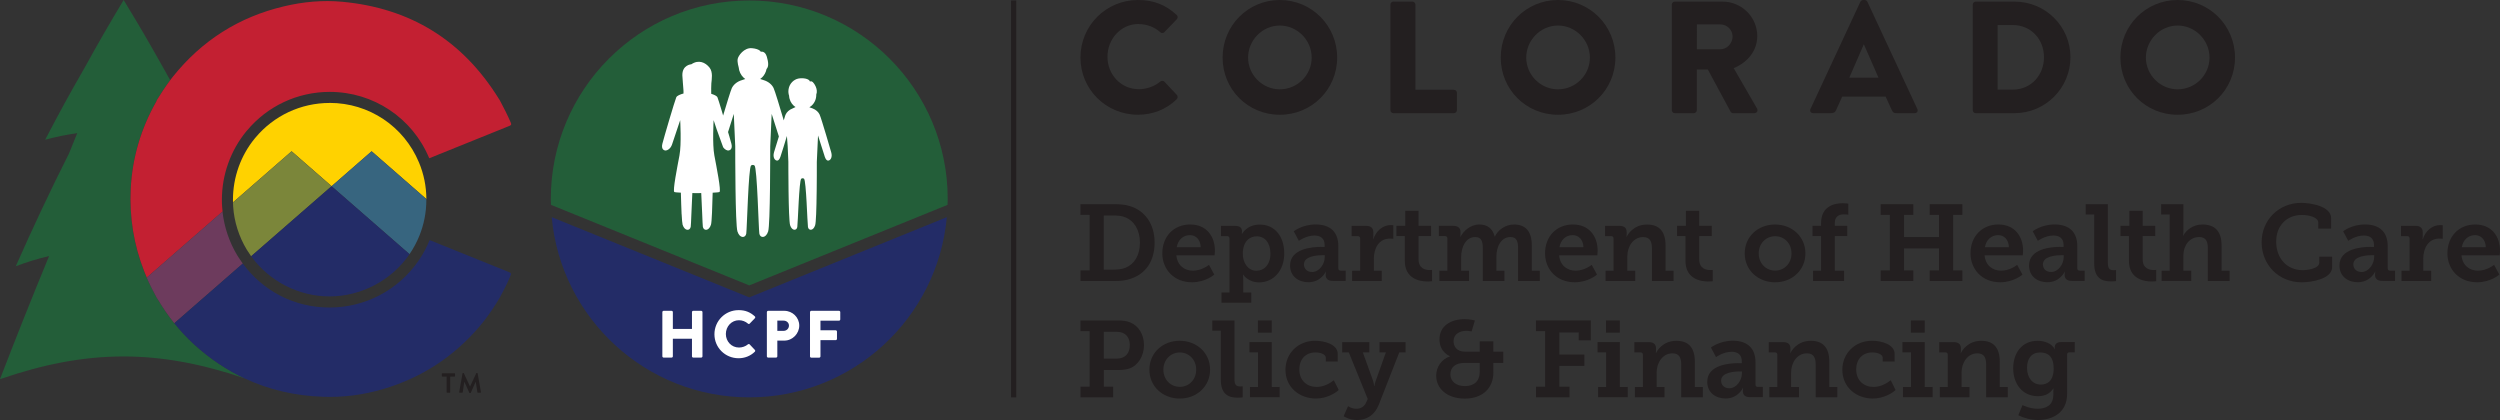 <?xml version="1.0" encoding="UTF-8"?>
<svg id="Layer_1" xmlns="http://www.w3.org/2000/svg" viewBox="0 0 623.61 104.76">
  <rect x="0" y="0" width="623.61" height="104.76" fill="#333333" stroke="none"/>
  <defs>
    <style>.cls-1{fill:#7b863a;}.cls-2{fill:#fff;}.cls-3{fill:#c32032;}.cls-4{fill:#232c67;}.cls-5{fill:#37657f;}.cls-6{fill:#235e39;}.cls-7{fill:#6d3b5d;}.cls-8{fill:#231f20;}.cls-9{fill:#ffd200;}</style>
  </defs>
  <g>
    <path class="cls-8" d="M284.06,6.01c1.95,0,3.9,.71,5.37,2.03,.28,.28,.72,.28,1,0l3.1-3.22c.32-.32,.32-.79-.04-1.12C290.78,1.24,287.84,0,283.86,0c-7.96,0-14.35,6.4-14.35,14.35s6.4,14.27,14.35,14.27c3.54,0,6.96-1.23,9.66-3.86,.28-.28,.32-.79,.04-1.08l-3.1-3.3c-.24-.28-.76-.28-1.04-.04-1.43,1.23-3.46,1.91-5.33,1.91-4.49,0-7.84-3.66-7.84-8.08s3.3-8.19,7.8-8.19" />
    <path class="cls-8" d="M319.24,0c-7.95,0-14.27,6.4-14.27,14.36s6.32,14.27,14.27,14.27,14.31-6.32,14.31-14.27-6.36-14.36-14.31-14.36m0,22.28c-4.33,0-7.91-3.58-7.91-7.92s3.58-7.99,7.91-7.99,7.95,3.62,7.95,7.99-3.57,7.92-7.95,7.92" />
    <path class="cls-8" d="M362.66,22.39h-9.59V1.16c0-.41-.36-.76-.75-.76h-4.74c-.44,0-.75,.35-.75,.76V27.48c0,.4,.31,.75,.75,.75h15.08c.44,0,.76-.36,.76-.75v-4.33c0-.4-.32-.75-.76-.75" />
    <path class="cls-8" d="M388.63,0c-7.96,0-14.28,6.4-14.28,14.36s6.32,14.27,14.28,14.27,14.32-6.32,14.32-14.27-6.36-14.36-14.32-14.36m0,22.28c-4.34,0-7.92-3.58-7.92-7.92s3.58-7.99,7.92-7.99,7.96,3.62,7.96,7.99-3.58,7.92-7.96,7.92" />
    <path class="cls-8" d="M432.46,16.99c3.46-1.4,5.88-4.34,5.88-8,0-4.73-3.9-8.59-8.66-8.59h-11.9c-.45,0-.76,.35-.76,.75V27.48c0,.4,.31,.75,.76,.75h4.73c.39,0,.76-.36,.76-.75v-10.14h2.74l5.68,10.53c.07,.16,.32,.36,.63,.36h5.29c.68,0,.95-.63,.68-1.15l-5.84-10.1Zm-3.3-4.7h-5.88V6.09h5.88c1.63,0,3.02,1.35,3.02,3.02s-1.39,3.18-3.02,3.18" />
    <path class="cls-8" d="M502.51,.4h-9.7c-.39,0-.72,.35-.72,.75V27.48c0,.4,.32,.75,.72,.75h9.7c7.67,0,13.95-6.24,13.95-13.96s-6.28-13.87-13.95-13.87m-.4,21.95h-3.82V6.25h3.82c4.49,0,7.75,3.53,7.75,8.03s-3.27,8.07-7.75,8.07" />
    <path class="cls-8" d="M543.2,0c-7.96,0-14.28,6.4-14.28,14.36s6.32,14.27,14.28,14.27,14.31-6.32,14.31-14.27-6.36-14.36-14.31-14.36m0,22.28c-4.34,0-7.92-3.58-7.92-7.92s3.58-7.99,7.92-7.99,7.95,3.62,7.95,7.99-3.58,7.92-7.95,7.92" />
    <path class="cls-8" d="M465.81,.44c-.12-.24-.39-.44-.67-.44h-.4c-.28,0-.56,.2-.68,.44l-12.45,26.75c-.24,.52,.08,1.04,.68,1.04h4.37c.79,0,1.15-.24,1.43-.95l1.43-3.18h10.84l1.43,3.14c.4,.86,.57,.99,1.39,.99h4.41c.6,0,.92-.51,.68-1.04L465.81,.44Zm-4.51,18.94l3.62-8.34,3.66,8.34h-7.28Z" />
  </g>
  <rect class="cls-8" x="252.2" y=".12" width="1.3" height="99" />
  <g>
    <path class="cls-8" d="M269.51,67.45h2.29v-13.85h-2.29v-2.67h8.29c1.54,0,2.75,.08,4,.46,3.72,1.11,6.21,4.4,6.21,9.12s-2.29,7.8-5.94,9.02c-1.3,.46-2.65,.57-4.24,.57h-8.31v-2.65Zm8.15-.19c1.21,0,2.19-.11,3.13-.49,2.19-.89,3.56-3.13,3.56-6.26s-1.46-5.45-3.7-6.32c-.97-.38-1.86-.43-3-.43h-2.32v13.5h2.32Z" />
    <path class="cls-8" d="M296.92,56c3.97,0,6.13,2.89,6.13,6.53,0,.4-.08,1.16-.08,1.16h-9.53c.22,2.54,2.05,3.83,4.13,3.83,2.24,0,4-1.46,4-1.46l1.32,2.43s-2.11,1.92-5.56,1.92c-4.56,0-7.4-3.29-7.4-7.21,0-4.24,2.86-7.21,6.99-7.21Zm2.59,5.67c-.05-1.89-1.21-3.02-2.67-3.02-1.75,0-3,1.21-3.32,3.02h5.99Z" />
    <path class="cls-8" d="M306.69,72.93v-13.44c0-.38-.22-.59-.59-.59h-1.54v-2.56h3.54c1.27,0,1.7,.59,1.7,1.3v.08c0,.32-.03,.62-.03,.62h.05s1.19-2.32,4.43-2.32c3.73,0,6.1,2.94,6.1,7.21s-2.67,7.21-6.29,7.21c-2.73,0-3.97-1.94-3.97-1.94h-.05s.08,.49,.08,1.19v3.27h2v2.56h-7.42v-2.56h2Zm6.75-5.4c1.89,0,3.46-1.54,3.46-4.26s-1.4-4.32-3.43-4.32c-1.78,0-3.46,1.3-3.46,4.35,0,2.13,1.19,4.24,3.43,4.24Z" />
    <path class="cls-8" d="M329.56,61.59h.86v-.46c0-1.75-1.11-2.38-2.54-2.38-2.05,0-3.89,1.32-3.89,1.32l-1.27-2.38s2.13-1.7,5.45-1.7c3.7,0,5.67,1.92,5.67,5.42v5.51c0,.41,.22,.59,.59,.59h1.24v2.56h-3.24c-1.27,0-1.75-.67-1.75-1.46v-.16c0-.43,.08-.7,.08-.7h-.05s-1.16,2.65-4.35,2.65c-2.35,0-4.56-1.38-4.56-4.18,0-4.21,5.53-4.64,7.75-4.64Zm-2.29,6.26c1.86,0,3.18-2,3.18-3.73v-.46h-.57c-1.35,0-4.62,.22-4.62,2.29,0,1.03,.73,1.89,2,1.89Z" />
    <path class="cls-8" d="M337.28,67.53h2v-8.04c0-.38-.22-.59-.59-.59h-1.54v-2.56h3.59c1.21,0,1.83,.51,1.83,1.67v.81c0,.51-.05,.86-.05,.86h.05c.62-1.97,2.27-3.54,4.37-3.54,.32,0,.62,.05,.62,.05v3.37s-.35-.05-.84-.05c-2.78,0-4.02,2.43-4.02,5.02v3h1.97v2.56h-7.4v-2.56Z" />
    <path class="cls-8" d="M350.43,58.89h-2.11v-2.56h2.21v-3.75h3.32v3.75h3.13v2.56h-3.13v5.8c0,2.35,1.78,2.67,2.75,2.67,.38,0,.62-.03,.62-.03v2.81s-.43,.08-1.05,.08c-1.94,0-5.75-.57-5.75-5.18v-6.15Z" />
    <path class="cls-8" d="M359.04,67.53h2v-8.07c0-.38-.22-.57-.59-.57h-1.54v-2.56h3.59c1.21,0,1.81,.57,1.81,1.54v.62c0,.3-.05,.59-.05,.59h.05c.7-1.4,2.43-3.08,4.7-3.08,1.92,0,3.29,.89,3.83,3h.05c.76-1.62,2.59-3,4.78-3,2.78,0,4.43,1.62,4.43,5.24v6.29h2v2.56h-5.43v-8.21c0-1.57-.3-2.75-1.89-2.75-2.35,0-3.51,2.35-3.51,4.89v3.51h2v2.56h-5.4v-8.21c0-1.48-.24-2.75-1.86-2.75-2.43,0-3.54,2.56-3.54,5.05v3.35h1.97v2.56h-7.4v-2.56Z" />
    <path class="cls-8" d="M392.39,56c3.97,0,6.13,2.89,6.13,6.53,0,.4-.08,1.16-.08,1.16h-9.53c.22,2.54,2.05,3.83,4.13,3.83,2.24,0,4-1.46,4-1.46l1.32,2.43s-2.11,1.92-5.56,1.92c-4.56,0-7.4-3.29-7.4-7.21,0-4.24,2.86-7.21,6.99-7.21Zm2.59,5.67c-.05-1.89-1.21-3.02-2.67-3.02-1.75,0-3,1.21-3.32,3.02h5.99Z" />
    <path class="cls-8" d="M400.49,67.53h2v-8.04c0-.38-.22-.59-.59-.59h-1.54v-2.56h3.62c1.21,0,1.78,.57,1.78,1.54v.62c0,.3-.05,.59-.05,.59h.05c.16-.43,1.62-3.08,5.08-3.08,2.94,0,4.62,1.59,4.62,5.24v6.29h2v2.56h-5.4v-8.15c0-1.67-.46-2.81-2.19-2.81-2.48,0-3.94,2.38-3.94,4.78v3.62h1.97v2.56h-7.4v-2.56Z" />
    <path class="cls-8" d="M420.44,58.89h-2.11v-2.56h2.21v-3.75h3.32v3.75h3.13v2.56h-3.13v5.8c0,2.35,1.78,2.67,2.75,2.67,.38,0,.62-.03,.62-.03v2.81s-.43,.08-1.05,.08c-1.94,0-5.75-.57-5.75-5.18v-6.15Z" />
    <path class="cls-8" d="M442.77,56c4.21,0,7.58,3,7.58,7.21s-3.37,7.21-7.56,7.21-7.58-2.97-7.58-7.21,3.37-7.21,7.56-7.21Zm.03,11.5c2.21,0,4.08-1.73,4.08-4.29s-1.86-4.29-4.08-4.29-4.1,1.75-4.1,4.29,1.86,4.29,4.1,4.29Z" />
    <path class="cls-8" d="M452.25,67.53h2v-8.64h-2.13v-2.56h2.13v-.62c0-4.45,3.56-5.02,5.4-5.02,.81,0,1.4,.11,1.4,.11v2.75s-.35-.08-1.05-.08c-.78,0-2.32,.16-2.32,2.16v.7h3.1v2.56h-3.1v8.64h2.32v2.56h-7.75v-2.56Z" />
    <path class="cls-8" d="M469.12,67.45h2.29v-13.85h-2.29v-2.67h8.15v2.67h-2.32v5.53h8.72v-5.53h-2.32v-2.67h8.15v2.67h-2.29v13.85h2.29v2.65h-8.15v-2.65h2.32v-5.48h-8.72v5.48h2.32v2.65h-8.15v-2.65Z" />
    <path class="cls-8" d="M498.52,56c3.97,0,6.13,2.89,6.13,6.53,0,.4-.08,1.16-.08,1.16h-9.53c.22,2.54,2.05,3.83,4.13,3.83,2.24,0,4-1.46,4-1.46l1.32,2.43s-2.11,1.92-5.56,1.92c-4.56,0-7.4-3.29-7.4-7.21,0-4.24,2.86-7.21,6.99-7.21Zm2.59,5.67c-.05-1.89-1.21-3.02-2.67-3.02-1.75,0-3,1.21-3.32,3.02h5.99Z" />
    <path class="cls-8" d="M513.89,61.59h.86v-.46c0-1.75-1.11-2.38-2.54-2.38-2.05,0-3.89,1.32-3.89,1.32l-1.27-2.38s2.13-1.7,5.45-1.7c3.7,0,5.67,1.92,5.67,5.42v5.51c0,.41,.22,.59,.59,.59h1.24v2.56h-3.24c-1.27,0-1.75-.67-1.75-1.46v-.16c0-.43,.08-.7,.08-.7h-.05s-1.16,2.65-4.35,2.65c-2.35,0-4.56-1.38-4.56-4.18,0-4.21,5.53-4.64,7.75-4.64Zm-2.29,6.26c1.86,0,3.18-2,3.18-3.73v-.46h-.57c-1.35,0-4.62,.22-4.62,2.29,0,1.03,.73,1.89,2,1.89Z" />
    <path class="cls-8" d="M522.39,53.49h-2.13v-2.56h5.53v14.58c0,1.24,.27,1.89,1.4,1.89,.38,0,.65-.03,.65-.03v2.75s-.57,.08-1.24,.08c-2.19,0-4.21-.73-4.21-4.48v-12.23Z" />
    <path class="cls-8" d="M531.06,58.89h-2.11v-2.56h2.21v-3.75h3.32v3.75h3.13v2.56h-3.13v5.8c0,2.35,1.78,2.67,2.75,2.67,.38,0,.62-.03,.62-.03v2.81s-.43,.08-1.05,.08c-1.94,0-5.75-.57-5.75-5.18v-6.15Z" />
    <path class="cls-8" d="M539.21,67.53h2v-14.04h-2.13v-2.56h5.56v6.69c0,.67-.08,1.16-.08,1.16h.05c.67-1.32,2.38-2.78,4.75-2.78,3.05,0,4.8,1.59,4.8,5.24v6.29h2v2.56h-5.43v-8.15c0-1.67-.43-2.81-2.16-2.81-2.43,0-3.94,2.11-3.94,4.64v3.75h1.97v2.56h-7.4v-2.56Z" />
    <path class="cls-8" d="M574.01,50.6c2.32,0,7.48,.81,7.48,3.83v2.59h-3.21v-1.48c0-1.43-2.54-1.92-4.1-1.92-3.7,0-6.4,2.59-6.4,6.64,0,4.32,2.81,7.13,6.59,7.13,1.16,0,4.16-.38,4.16-1.89v-1.48h3.21v2.62c0,2.86-4.94,3.78-7.58,3.78-5.8,0-10.01-4.4-10.01-9.99s4.32-9.83,9.88-9.83Z" />
    <path class="cls-8" d="M591.32,61.59h.86v-.46c0-1.75-1.11-2.38-2.54-2.38-2.05,0-3.89,1.32-3.89,1.32l-1.27-2.38s2.13-1.7,5.45-1.7c3.7,0,5.67,1.92,5.67,5.42v5.51c0,.41,.22,.59,.59,.59h1.24v2.56h-3.24c-1.27,0-1.75-.67-1.75-1.46v-.16c0-.43,.08-.7,.08-.7h-.05s-1.16,2.65-4.35,2.65c-2.35,0-4.56-1.38-4.56-4.18,0-4.21,5.53-4.64,7.75-4.64Zm-2.29,6.26c1.86,0,3.19-2,3.19-3.73v-.46h-.57c-1.35,0-4.62,.22-4.62,2.29,0,1.03,.73,1.89,2,1.89Z" />
    <path class="cls-8" d="M599.05,67.53h2v-8.04c0-.38-.22-.59-.59-.59h-1.54v-2.56h3.59c1.21,0,1.83,.51,1.83,1.67v.81c0,.51-.05,.86-.05,.86h.05c.62-1.97,2.27-3.54,4.37-3.54,.32,0,.62,.05,.62,.05v3.37s-.35-.05-.84-.05c-2.78,0-4.02,2.43-4.02,5.02v3h1.97v2.56h-7.4v-2.56Z" />
    <path class="cls-8" d="M617.48,56c3.97,0,6.13,2.89,6.13,6.53,0,.4-.08,1.16-.08,1.16h-9.53c.22,2.54,2.05,3.83,4.13,3.83,2.24,0,4-1.46,4-1.46l1.32,2.43s-2.11,1.92-5.56,1.92c-4.56,0-7.4-3.29-7.4-7.21,0-4.24,2.86-7.21,6.99-7.21Zm2.59,5.67c-.05-1.89-1.21-3.02-2.67-3.02-1.75,0-3,1.21-3.32,3.02h5.99Z" />
    <path class="cls-8" d="M269.51,96.45h2.29v-13.85h-2.29v-2.67h9.18c1.13,0,2.29,.08,3.24,.49,2.08,.86,3.43,3,3.43,5.67s-1.43,5.05-3.64,5.83c-.89,.3-1.86,.38-2.94,.38h-3.43v4.16h2.32v2.65h-8.15v-2.65Zm8.8-6.99c.81,0,1.4-.11,1.94-.38,1.03-.51,1.57-1.59,1.57-3,0-1.32-.51-2.35-1.4-2.86-.54-.32-1.21-.46-2.08-.46h-3v6.69h2.97Z" />
    <path class="cls-8" d="M294.27,85c4.21,0,7.58,3,7.58,7.21s-3.37,7.21-7.56,7.21-7.58-2.97-7.58-7.21,3.37-7.21,7.56-7.21Zm.03,11.5c2.21,0,4.08-1.73,4.08-4.29s-1.86-4.29-4.08-4.29-4.1,1.75-4.1,4.29,1.86,4.29,4.1,4.29Z" />
    <path class="cls-8" d="M304.53,82.49h-2.13v-2.56h5.53v14.58c0,1.24,.27,1.89,1.4,1.89,.38,0,.65-.03,.65-.03v2.75s-.57,.08-1.24,.08c-2.19,0-4.21-.73-4.21-4.48v-12.23Z" />
    <path class="cls-8" d="M311.8,96.53h2v-8.64h-2.13v-2.56h5.56v11.2h1.97v2.56h-7.4v-2.56Zm1.97-16.6h3.46v3.05h-3.46v-3.05Z" />
    <path class="cls-8" d="M328.05,85c2.29,0,5.64,.86,5.64,3.29v1.89h-2.97v-.92c0-.92-1.4-1.35-2.56-1.35-2.51,0-4.05,1.73-4.05,4.24,0,2.83,1.97,4.37,4.32,4.37,1.94,0,3.54-1.08,4.29-1.67l1.21,2.43c-.94,.89-3.08,2.13-5.7,2.13-4.02,0-7.58-2.73-7.58-7.18,0-4.1,3.16-7.23,7.4-7.23Z" />
    <path class="cls-8" d="M338.36,101.96c1.11,0,2-.59,2.43-1.59l.38-.86-4.72-11.61h-1.65v-2.56h6.77v2.56h-1.62l2.51,6.96c.24,.67,.3,1.43,.3,1.43h.08s.11-.76,.38-1.43l2.48-6.96h-1.59v-2.56h6.5v2.56h-1.57l-5.08,12.98c-1.05,2.73-3.1,3.89-5.45,3.89-2,0-3.35-.95-3.35-.95l1.11-2.51s.81,.65,2.08,.65Z" />
    <path class="cls-8" d="M361.66,88.89v-.05s-2.59-.95-2.59-4.18c0-3.4,2.86-5.05,6.29-5.05,1.27,0,2.54,.32,2.54,.32l-.81,2.75s-.67-.16-1.3-.16c-1.78,0-3.21,.92-3.21,2.54,0,1.21,.62,2.67,2.94,2.67h3.59v-2.59h3.4v2.59h2.48v2.81h-2.48v2.38c0,3.91-2.7,6.51-7.13,6.51s-7.13-2.51-7.13-5.72c0-2.13,1.3-4.1,3.4-4.8Zm3.75,7.42c2.24,0,3.7-1.19,3.7-3.59v-2.19h-3.81c-2.13,0-3.51,1-3.51,2.86,0,1.7,1.4,2.92,3.62,2.92Z" />
    <path class="cls-8" d="M383.13,96.45h2.29v-13.85h-2.29v-2.67h13.69v4.97h-3.02v-1.97h-4.83v5.51h6.24v2.83h-6.24v5.18h2.54v2.65h-8.37v-2.65Z" />
    <path class="cls-8" d="M398.63,96.53h2v-8.64h-2.13v-2.56h5.56v11.2h1.97v2.56h-7.4v-2.56Zm1.97-16.6h3.46v3.05h-3.46v-3.05Z" />
    <path class="cls-8" d="M407.81,96.53h2v-8.04c0-.38-.22-.59-.59-.59h-1.54v-2.56h3.62c1.21,0,1.78,.57,1.78,1.54v.62c0,.3-.05,.59-.05,.59h.05c.16-.43,1.62-3.08,5.07-3.08,2.94,0,4.62,1.59,4.62,5.24v6.29h2v2.56h-5.4v-8.15c0-1.67-.46-2.81-2.19-2.81-2.48,0-3.94,2.38-3.94,4.78v3.62h1.97v2.56h-7.4v-2.56Z" />
    <path class="cls-8" d="M433.62,90.59h.86v-.46c0-1.75-1.11-2.38-2.54-2.38-2.05,0-3.89,1.32-3.89,1.32l-1.27-2.38s2.13-1.7,5.45-1.7c3.7,0,5.67,1.92,5.67,5.42v5.51c0,.41,.22,.59,.59,.59h1.24v2.56h-3.24c-1.27,0-1.75-.67-1.75-1.46v-.16c0-.43,.08-.7,.08-.7h-.05s-1.16,2.65-4.35,2.65c-2.35,0-4.56-1.38-4.56-4.18,0-4.21,5.53-4.64,7.75-4.64Zm-2.29,6.26c1.86,0,3.18-2,3.18-3.73v-.46h-.57c-1.35,0-4.62,.22-4.62,2.29,0,1.03,.73,1.89,2,1.89Z" />
    <path class="cls-8" d="M441.34,96.53h2v-8.04c0-.38-.22-.59-.59-.59h-1.54v-2.56h3.62c1.21,0,1.78,.57,1.78,1.54v.62c0,.3-.05,.59-.05,.59h.05c.16-.43,1.62-3.08,5.08-3.08,2.94,0,4.62,1.59,4.62,5.24v6.29h2v2.56h-5.4v-8.15c0-1.67-.46-2.81-2.19-2.81-2.48,0-3.94,2.38-3.94,4.78v3.62h1.97v2.56h-7.4v-2.56Z" />
    <path class="cls-8" d="M466.96,85c2.29,0,5.64,.86,5.64,3.29v1.89h-2.97v-.92c0-.92-1.4-1.35-2.56-1.35-2.51,0-4.05,1.73-4.05,4.24,0,2.83,1.97,4.37,4.32,4.37,1.94,0,3.54-1.08,4.29-1.67l1.21,2.43c-.95,.89-3.08,2.13-5.7,2.13-4.02,0-7.58-2.73-7.58-7.18,0-4.1,3.16-7.23,7.4-7.23Z" />
    <path class="cls-8" d="M474.68,96.53h2v-8.64h-2.13v-2.56h5.56v11.2h1.97v2.56h-7.4v-2.56Zm1.97-16.6h3.46v3.05h-3.46v-3.05Z" />
    <path class="cls-8" d="M483.86,96.53h2v-8.04c0-.38-.22-.59-.59-.59h-1.54v-2.56h3.62c1.21,0,1.78,.57,1.78,1.54v.62c0,.3-.05,.59-.05,.59h.05c.16-.43,1.62-3.08,5.08-3.08,2.94,0,4.62,1.59,4.62,5.24v6.29h2v2.56h-5.4v-8.15c0-1.67-.46-2.81-2.19-2.81-2.48,0-3.94,2.38-3.94,4.78v3.62h1.97v2.56h-7.4v-2.56Z" />
    <path class="cls-8" d="M508.3,101.96c2.11,0,3.89-.92,3.89-3.46v-.86c0-.32,.05-.73,.05-.73h-.05c-.81,1.21-2,1.92-3.83,1.92-3.97,0-6.18-3.19-6.18-6.96s2.13-6.86,6.1-6.86c1.65,0,3.51,.62,4.26,2.08h.05s-.05-.19-.05-.46c0-.73,.49-1.3,1.57-1.3h3.43v2.56h-1.32c-.35,0-.59,.19-.59,.54v9.83c0,4.72-3.67,6.51-7.26,6.51-1.73,0-3.56-.49-4.91-1.19l1.05-2.54s1.7,.92,3.81,.92Zm3.97-10.07c0-3.13-1.57-3.97-3.4-3.97-2.08,0-3.24,1.51-3.24,3.83s1.24,4.18,3.46,4.18c1.62,0,3.19-.94,3.19-4.05Z" />
  </g>
  <g>
    <g>
      <path class="cls-6" d="M43.48,80.64c-1.52-1.89-2.9-3.89-4.14-6-.07-.1-.16-.22-.23-.32-.9-1.66-1.77-3.34-2.52-5.07-.22-.52-.44-1.04-.64-1.57-2.59-6.64-3.7-13.5-3.36-20.62,.41-7.75,2.56-15.02,6.39-21.76,.03-.1,.06-.22,.12-.32,1.06-1.71,2.14-3.38,3.35-4.98-.55-1-1.14-2.04-1.78-3.19C36.76,9.85,34.78,6.48,30.84,0c-3.94,6.59-5.92,10.01-9.84,17.09-3.93,6.85-5.88,10.41-9.73,17.76,3.17-.83,4.78-1.15,8-1.64-.82,2.01-1.23,3.02-2.05,5.06-4.66,9.25-9.1,18.66-13.28,28.14,3.28-1.21,4.94-1.72,8.31-2.55-4.21,10.2-8.29,20.42-12.25,30.72,21.66-7.47,39.36-7.57,61.07-.19-4.46-2.08-8.64-4.87-12.52-8.38-1.84-1.67-3.51-3.47-5.06-5.39Z" />
      <path class="cls-9" d="M82.23,25.68c-7.19,0-13.94,3.17-18.53,8.68l-.12,.14c-3.52,4.27-5.47,9.72-5.47,15.31,0,.24,0,.45,.01,.67l14.62-12.75,9.98,8.71,9.98-8.71,13.66,11.92c-.02-3.18-.64-6.25-1.85-9.13-3.75-9.02-12.49-14.85-22.26-14.85Z" />
      <path class="cls-3" d="M39,25.3c-3.83,6.74-5.99,14.01-6.39,21.76-.35,7.12,.76,13.98,3.36,20.62,.2,.53,.42,1.05,.64,1.57l18.91-16.49c-.04-.34-.08-.68-.1-1.02-.05-.59-.07-1.23-.07-1.93,0-6.23,2.18-12.31,6.14-17.11l.13-.14c5.09-6.11,12.62-9.64,20.63-9.64,10.9,0,20.64,6.5,24.82,16.55,0,0,0,0,0,.01,6.67-2.7,13.32-5.39,19.99-8.07,.45-.19,.58-.32,.35-.82-.81-1.9-1.77-3.76-2.75-5.6-.09-.16-.19-.32-.29-.45C115.35,10.05,102.35,2.02,85.36,.44c-4.87-.45-9.71,0-14.48,1.13-11.29,2.66-20.56,8.55-27.8,17.62-.21,.27-.41,.54-.62,.81-1.2,1.6-2.28,3.27-3.35,4.98-.06,.1-.09,.22-.12,.32Z" />
      <path class="cls-1" d="M72.73,37.74l-14.62,12.75c.01,.36,.03,.72,.05,1.05,.26,3.79,1.44,7.5,3.4,10.74,.42,.67,.76,1.18,1.09,1.64l20.05-17.47-9.98-8.71Z" />
      <path class="cls-7" d="M59.23,63.78c-2.05-3.39-3.31-7.16-3.73-11.02l-18.91,16.49c.75,1.74,1.62,3.42,2.52,5.07,.07,.1,.16,.22,.23,.32,1.24,2.1,2.62,4.11,4.14,6l.72-.63,16.36-14.27s-.05-.06-.07-.1c-.39-.53-.79-1.13-1.26-1.87Z" />
      <path class="cls-4" d="M126.8,67.81c-6.54-2.66-13.08-5.28-19.63-7.92,0,0,0,0,0,0-.73,1.82-1.68,3.57-2.82,5.21-5.02,7.27-13.29,11.61-22.12,11.61s-16.61-4.1-21.67-10.97l-16.36,14.27-.72,.63c1.55,1.92,3.23,3.72,5.06,5.39,3.88,3.51,8.06,6.29,12.52,8.38,6,2.8,12.52,4.33,19.54,4.56,5.09,.19,10.1-.48,15-1.93,9.58-2.82,17.61-8.07,24.09-15.7,.43-.51,.84-1.02,1.25-1.55,1.33-1.74,2.54-3.57,3.68-5.47,.95-1.74,1.87-3.5,2.63-5.34,.06-.19,.12-.32,.16-.42l.06-.16-.06-.25c-.1-.13-.29-.19-.64-.35Z" />
      <path class="cls-5" d="M82.71,46.45l19.16,16.71,.28,.24c.98-1.43,1.8-2.96,2.44-4.54,1.17-2.86,1.76-5.9,1.76-9.04,0-.05,0-.1,0-.15l-13.66-11.92-9.98,8.71Z" />
      <path class="cls-4" d="M82.71,46.45l-20.05,17.47s.04,.06,.06,.09c4.53,6.22,11.82,9.93,19.51,9.93s15.33-3.89,19.84-10.41c.03-.04,.06-.09,.08-.13l-.28-.24-19.16-16.71Z" />
    </g>
    <g>
      <path class="cls-8" d="M111.4,93.94h-1.06c-.08,0-.13-.06-.13-.13v-.57c0-.07,.06-.13,.13-.13h3.03c.08,0,.13,.06,.13,.13v.57c0,.07-.06,.13-.13,.13h-1.06v3.9c0,.07-.06,.13-.13,.13h-.64c-.07,0-.13-.06-.13-.13v-3.9Z" />
      <path class="cls-8" d="M115.35,93.15c0-.06,.05-.1,.13-.1h.11c.06,0,.1,.03,.12,.07l1.53,3.28h.02l1.53-3.28s.05-.07,.12-.07h.11c.08,0,.12,.05,.13,.1l.82,4.66c.02,.1-.03,.16-.13,.16h-.63c-.06,0-.12-.06-.13-.1l-.41-2.63h-.02l-1.21,2.73s-.05,.08-.12,.08h-.13c-.06,0-.1-.03-.12-.08l-1.23-2.73h-.02l-.4,2.63s-.06,.1-.13,.1h-.62c-.09,0-.15-.06-.13-.16l.83-4.66Z" />
    </g>
  </g>
  <g>
    <g>
      <g>
        <path class="cls-6" d="M236.36,51.09c.01-.49,.04-.98,.04-1.48C236.4,22.28,214.24,.12,186.9,.12s-49.5,22.16-49.5,49.5c0,.5,.02,.98,.04,1.48l49.46,20.09,49.46-20.09Z" />
        <path class="cls-4" d="M186.9,74.18l-.52-.21-48.76-19.8c2.3,25.21,23.48,44.95,49.28,44.95s46.99-19.75,49.28-44.95l-49.28,20.01Z" />
      </g>
      <g>
        <path class="cls-2" d="M165.22,77.85c0-.17,.15-.32,.32-.32h1.98c.18,0,.32,.15,.32,.32v4.2h4.77v-4.2c0-.17,.13-.32,.32-.32h1.98c.17,0,.32,.15,.32,.32v11.03c0,.17-.15,.32-.32,.32h-1.98c-.18,0-.32-.15-.32-.32v-4.38h-4.77v4.38c0,.17-.13,.32-.32,.32h-1.98c-.17,0-.32-.15-.32-.32v-11.03Z" />
        <path class="cls-2" d="M184.25,77.36c1.67,0,2.9,.52,4.03,1.55,.15,.13,.15,.33,.02,.47l-1.3,1.35c-.12,.12-.3,.12-.42,0-.62-.55-1.43-.85-2.25-.85-1.88,0-3.27,1.57-3.27,3.43s1.4,3.38,3.28,3.38c.78,0,1.63-.28,2.23-.8,.12-.1,.33-.1,.43,.02l1.3,1.38c.12,.12,.1,.33-.02,.45-1.13,1.1-2.57,1.62-4.05,1.62-3.33,0-6.02-2.65-6.02-5.98s2.68-6.02,6.02-6.02Z" />
        <path class="cls-2" d="M191.3,77.85c0-.17,.13-.32,.32-.32h4.02c2.05,0,3.73,1.67,3.73,3.68s-1.68,3.75-3.72,3.75h-1.75v3.92c0,.17-.15,.32-.32,.32h-1.97c-.18,0-.32-.15-.32-.32v-11.03Zm4.18,4.68c.72,0,1.32-.57,1.32-1.32,0-.7-.6-1.23-1.32-1.23h-1.58v2.55h1.58Z" />
        <path class="cls-2" d="M202.06,77.85c0-.17,.13-.32,.32-.32h6.9c.18,0,.32,.15,.32,.32v1.82c0,.17-.13,.32-.32,.32h-4.62v2.4h3.8c.17,0,.32,.15,.32,.32v1.82c0,.17-.15,.32-.32,.32h-3.8v4.05c0,.17-.15,.32-.32,.32h-1.97c-.18,0-.32-.15-.32-.32v-11.03Z" />
      </g>
    </g>
    <path class="cls-2" d="M170.03,53.43c.07,1.31,.15,2.31,.24,2.62,.53,1.67,1.86,1.56,2.03,.5,.09-.54,.21-5.01,.4-8.39,.67,.01,1.15,.02,1.15,.02,0,0,.44,0,1.07-.02,.19,3.38,.32,7.85,.4,8.39,.17,1.06,1.5,1.17,2.03-.5,.21-.67,.34-4.64,.42-7.98,.85-.04,1.55-.1,1.7-.18,.46-.23-.75-6.32-1.28-9.13-.53-2.81-.18-8.79-.18-8.79,0,0,.32,.97,.71,2.15,0,0,0,0,0,.01h0s1.67,4.61,1.67,4.61h0s0,0,0,0c.43,.61,1,.81,1.26,.81,.34,0,1.15-.29,.8-1.67-.07-.29-.25-.92-.49-1.76,0,0,0,0,0-.01l-.35-1.17h0s1.43-4.53,1.43-4.53l.36,8.06c0,1.74,0,19.56,.55,21.26,.57,1.81,2.02,1.68,2.2,.54,.18-1.14,.54-16.44,1.2-16.98,0,0,0,0,0,0,.25-.2,.61-.2,.86,0,0,0,0,0,0,0,.66,.54,1.02,15.84,1.2,16.98,.18,1.14,1.62,1.26,2.2-.54,.54-1.7,.51-19.49,.52-21.26l.36-8.06,1.77,5.56,.02,.08c-.63,2.06-1.2,3.91-1.2,3.91-.38,1.3,.2,2.1,.78,2.1s.88-1.17,.88-1.17l.67-2.1,.88-2.87c.11,1.41,.19,2.57,.19,2.57l.17,3.87s-.02,14.37,.44,15.83c.47,1.47,1.64,1.37,1.79,.44,.15-.93,.44-11.6,.98-12.04h0c.2-.17,.49-.17,.7,0h0c.54,.44,.83,11.11,.98,12.04,.15,.93,1.32,1.03,1.79-.44,.11-.34,.19-1.38,.25-2.77l.08-2.54c.11-4.62,.09-10.52,.09-10.52l.3-6.56,1.62,5.09s.29,1.17,.88,1.17,1.16-.81,.78-2.1c0,0-2.45-8.47-2.89-9.4-.28-.59-.86-1.18-1.75-1.52l-.8-.28c.13-.08,.25-.16,.37-.26l.16-.12c.73-.65,1.19-1.61,1.19-2.69,0-.04,0-.07,0-.11,.53-1.33-.56-2.84-.88-3.12-.4-.34-.69-.11-.69-.11-.17-.75-1.84-.98-2.93-.75-1.09,.23-2.18,1.21-2.41,2.64-.11,.69,0,1.24,.13,1.64,.05,.99,.49,1.87,1.16,2.49l.17,.13c.09,.07,.18,.14,.28,.2l-.71,.34c-.9,.34-1.48,.93-1.76,1.53-.03,.06-.06,.15-.11,.27,0,0,0,0,0,0-.08,.26-.2,.68-.36,1.19,0-.02-.01-.05-.02-.07-.92-3.13-2.18-7.3-2.51-7.99-.38-.81-1.24-1.63-2.57-2.01l-.78-.26c.17-.12,.33-.25,.48-.39,.55-.54,.95-1.27,1.11-2.09,.59-.63,.47-1.7,.07-3.07-.45-1.56-1.5-1.23-1.5-1.23,0,0-.27-.72-2.23-.9-1.96-.17-3.43,1.92-3.55,2.73-.12,.81,.26,2.05,.26,2.05,.09,.99,.52,1.88,1.16,2.51,.15,.15,.31,.28,.48,.4l-.78,.26c-1.33,.38-2.18,1.2-2.57,2.01-.29,.62-1.3,3.92-2.17,6.84,0,0,0,0,0,.01l-.35-1.2h0c-.51-1.69-.93-3.04-1.06-3.34-.16-.38-.85-.67-1.56-.89-.02-.76-.01-2.05,.03-2.6,.08-.97,.46-2.81-.47-3.96-1.04-1.29-2.7-2.03-4.52-.81,0,0-2.32,.13-2.24,2.81,.03,1.05,.2,2.24,.24,3.22,0,.18,.02,.35,.04,.53,0,.03,0,.42,.01,.73-.8,.22-1.63,.54-1.81,.96-.37,.86-3.13,10.22-3.47,11.6-.34,1.38,.46,1.67,.8,1.67s1.21-.34,1.61-1.49c.4-1.15,2.04-6.09,2.04-6.09,0,0,.35,5.97-.18,8.79-.53,2.81-1.74,8.9-1.28,9.13,.15,.08,.81,.13,1.63,.17,.02,.9,.05,1.84,.08,2.75l.1,2.61Z" />
  </g>
</svg>
